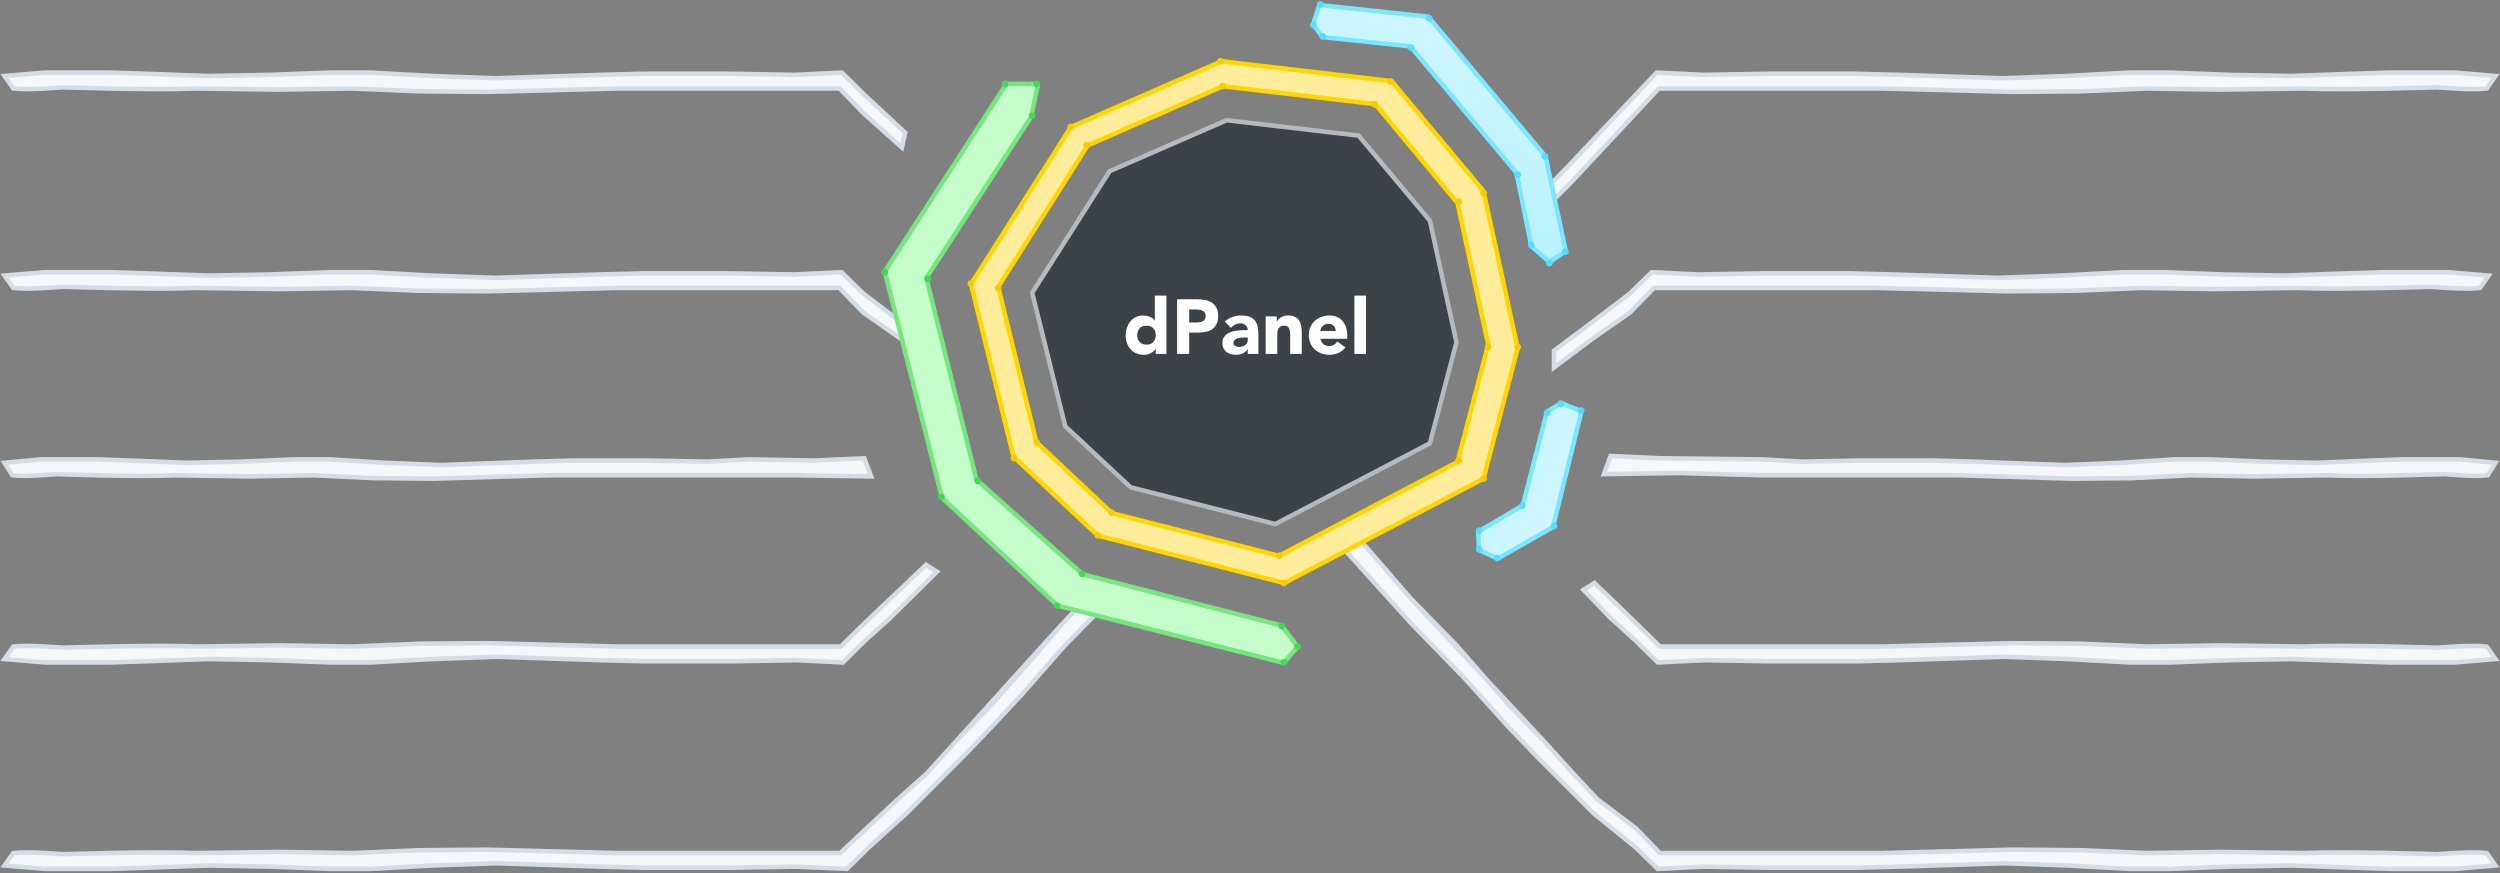 <svg width="1102" height="385" viewBox="0 0 1102 385" fill="none" xmlns="http://www.w3.org/2000/svg">
<rect x="0" y="0" width="1102" height="385" fill="#808080" stroke="none"/>
<path d="M682.341 90.5L680.894 84L691.5 73L730.247 32L750.976 33L779.901 32.5H817.503L837.268 33L883.065 34.5L911.026 33.5L938.504 32H956.341L982.855 33L1009.85 33.5C1023.51 33 1051.31 32 1053.24 32H1082.16L1100 33.5L1096.14 39C1089.39 39.833 1075.51 38.5 1073.97 38.5C1072.43 38.5 1034.12 39.833 1015.15 39L978.517 39.5L946.699 39L916.811 40.25L886.922 40.5L829.555 39H785.204H753.387H731.211L691.5 81.5L682.341 90.5Z" fill="#F5F8FB" stroke="#D4DDE5" stroke-width="2"/>
<path d="M702.814 257L698 260L710.036 272.5L721.109 282.5L730.738 292L751.439 291L780.326 291.5H817.878L837.617 291L883.353 289.5L911.276 290.5L938.718 292H956.532L983.011 291L1009.97 290.5C1023.61 291 1051.37 292 1053.3 292H1082.19L1100 290.5L1096.15 285C1089.41 284.167 1075.54 285.5 1074 285.5C1072.46 285.5 1034.2 284.167 1015.27 285L978.678 284.5L946.903 285L917.054 283.75L887.205 283.5L829.914 285H785.621H753.847H731.7L719.183 272.75L708.591 262.5L702.814 257Z" fill="#F5F8FB" stroke="#D4DDE5" stroke-width="2"/>
<path d="M598.241 236.517L591.5 241L622 274.771L645.474 298.865L664.768 320.274L677.589 333.629L702.266 358.346L721.046 373.537L730.676 383L751.381 382.004L780.272 382.502H817.831L837.573 382.004L883.317 380.51L911.245 381.506L938.691 383H956.508L982.991 382.004L1009.96 381.506C1023.6 382.004 1051.37 383 1053.29 383H1082.18L1100 381.506L1096.15 376.027C1089.41 375.197 1075.54 376.525 1074 376.525C1072.46 376.525 1034.19 375.197 1015.25 376.027L978.657 375.529L946.877 376.027L917.023 374.782L887.169 374.533L829.868 376.027H785.569H753.789H731.639L721.046 365.069L704.192 352.369L693.599 341.097L680.117 326.22L655.778 300.163L642.103 284.509L622 264L598.241 236.517Z" fill="#F5F8FB"/>
<path d="M622 264L598.241 236.517L591.5 241L622 274.771L645.474 298.865L664.768 320.274L677.589 333.629L702.266 358.346L721.046 373.537L730.676 383L751.381 382.004L780.272 382.502H817.831L837.573 382.004L883.317 380.51L911.245 381.506L938.691 383H956.508L982.991 382.004L1009.96 381.506C1023.6 382.004 1051.37 383 1053.29 383C1055.22 383 1068.7 383 1082.18 383L1100 381.506L1096.15 376.027C1089.41 375.197 1075.54 376.525 1074 376.525C1072.46 376.525 1034.19 375.197 1015.25 376.027L978.657 375.529L946.877 376.027L917.023 374.782L887.169 374.533L829.868 376.027H785.569H753.789H731.639L721.046 365.069L704.192 352.369L693.599 341.097L680.117 326.22M622 264L642.103 284.509L664.708 310.386L680.117 326.22M622 264L680.117 326.22" stroke="#D4DDE5" stroke-width="2"/>
<path d="M796.628 209.5H777.218L739.911 208.5L707 209L709.954 201L731.472 202L776.375 202.5L794.518 203.5L819.834 203H852.745L870.045 203.5L910.128 205L934.601 204L958.651 202.5H974.263L997.469 203.5L1021.1 204C1033.05 203.5 1057.38 202.5 1059.07 202.5H1084.39L1100 204L1096.62 209.5C1090.72 210.333 1078.57 209 1077.22 209C1075.87 209 1042.34 210.333 1025.74 209.5L993.672 210L965.824 209.5L939.664 210.75L913.504 211L863.294 209.5H824.475H796.628Z" fill="#F5F8FB" stroke="#D4DDE5" stroke-width="2"/>
<path d="M397.556 65L399 58.5L380.714 41.5L371.09 32L350.398 33L321.525 32.5H283.99L264.261 33L218.545 34.5L190.635 33.5L163.206 32H145.401L118.935 33L91.987 33.5C78.352 33 50.602 32 48.678 32H19.805L2 33.5L5.85 39C12.587 39.833 26.446 38.5 27.985 38.5C29.525 38.5 67.766 39.833 86.693 39L123.265 39.5L155.025 39L184.861 40.25L214.696 40.5L271.96 39H316.232H347.992H370.127L380.714 50L397.556 65Z" fill="#F5F8FB" stroke="#D4DDE5" stroke-width="2"/>
<path d="M408.182 249L413 252L392.281 272.5L381.199 282.5L371.563 292L350.844 291L321.934 291.5H284.352L264.597 291L218.823 289.5L190.877 290.5L163.413 292H145.585L119.084 291L92.102 290.5C78.45 291 50.665 292 48.737 292H19.828L2 290.5L5.855 285C12.6 284.167 26.477 285.5 28.019 285.5C29.561 285.5 67.85 284.167 86.802 285L123.421 284.5L155.222 285L185.095 283.75L214.968 283.5L272.306 285H316.634H348.435H370.599L383.127 272.75L402.4 254.5L408.182 249Z" fill="#F5F8FB" stroke="#D4DDE5" stroke-width="2"/>
<path d="M414 162V154.584L399.089 143.461L380.557 129.393L370.937 120L350.253 120.989L321.392 120.494H283.873L264.152 120.989L218.456 122.472L190.557 121.483L163.139 120H145.342L118.886 120.989L91.949 121.483C78.321 120.989 50.582 120 48.658 120H19.797L2 121.483L5.848 126.921C12.582 127.745 26.435 126.427 27.975 126.427C29.514 126.427 67.738 127.745 86.658 126.921L123.215 127.416L154.962 126.921L184.785 128.157L214.608 128.404L271.848 126.921H316.101H347.848H369.975L380.557 137.798L397.165 149.393L414 162Z" fill="#F5F8FB" stroke="#D4DDE5" stroke-width="2"/>
<path d="M685 162V154.584L699.911 143.461L718.443 129.393L728.063 120L748.747 120.989L777.608 120.494H815.127L834.848 120.989L880.544 122.472L908.443 121.483L935.861 120H953.658L980.114 120.989L1007.05 121.483C1020.68 120.989 1048.42 120 1050.34 120H1079.2L1097 121.483L1093.15 126.921C1086.42 127.745 1072.56 126.427 1071.03 126.427C1069.49 126.427 1031.26 127.745 1012.34 126.921L975.785 127.416L944.038 126.921L914.215 128.157L884.392 128.404L827.152 126.921H782.899H751.152H729.025L718.443 137.798L701.835 149.393L685 162Z" fill="#F5F8FB" stroke="#D4DDE5" stroke-width="2"/>
<path d="M485.259 257L492 261.483L468.767 285.203L450.293 306.297L437.232 320.274L424.411 333.629L399.733 358.346L382.954 373.537L373.324 383L350.619 382.004L321.728 382.502H284.169L264.427 382.004L218.683 380.51L190.755 381.506L163.308 383H145.492L119.009 382.004L92.044 381.506C78.401 382.004 50.633 383 48.707 383H19.816L2 381.506L5.852 376.027C12.593 375.197 26.461 376.525 28.002 376.525C29.543 376.525 67.807 375.197 86.747 376.027L123.342 375.529L155.123 376.027L184.977 374.782L214.831 374.533L272.131 376.027H316.431H348.211H370.361L380.954 366.069L396.807 351.369L408.401 341.097L421.883 326.22L468.767 274.432L485.259 257Z" fill="#F5F8FB"/>
<path d="M468.767 274.432L485.259 257L492 261.483L468.767 285.203L450.293 306.297L437.232 320.274L424.411 333.629L399.733 358.346L382.954 373.537L373.324 383L350.619 382.004L321.728 382.502H284.169L264.427 382.004L218.683 380.51L190.755 381.506L163.308 383H145.492L119.009 382.004L92.044 381.506C78.401 382.004 50.633 383 48.707 383C46.781 383 33.299 383 19.816 383L2 381.506L5.852 376.027C12.593 375.197 26.461 376.525 28.002 376.525C29.543 376.525 67.807 375.197 86.747 376.027L123.342 375.529L155.123 376.027L184.977 374.782L214.831 374.533L272.131 376.027H316.431H348.211H370.361L380.954 366.069L396.807 351.369L408.401 341.097L421.883 326.22M468.767 274.432L453.663 291.941L437.292 310.386L421.883 326.22M468.767 274.432L421.883 326.22" stroke="#D4DDE5" stroke-width="2"/>
<path d="M309.568 209.5H329.245H350.634L384 210L381.006 202L359.189 203L330.101 202.5L311.707 203.5L286.04 203H252.674L235.135 203.5L194.497 205L169.686 204L145.303 202.5H129.476L105.948 203.5L81.993 204C69.873 203.5 45.205 202.5 43.494 202.5H17.828L2 204L5.422 209.5C11.411 210.333 23.731 209 25.1 209C26.468 209 60.462 210.333 77.288 209.5L109.798 210L138.031 209.5L164.553 210.75L191.075 211L241.98 209.5H281.335H309.568Z" fill="#F5F8FB" stroke="#D4DDE5" stroke-width="2"/>
<path d="M466.264 267.006L565.871 292.201L572 285L564.901 275.751L477.156 253.094L430.413 211.422L408.325 122.52L454.5 51.5L457.618 36.956H443.601L390 119.689L415.253 219.452L466.264 267.006Z" fill="#C5FECA" stroke="#77E681" stroke-width="2" stroke-linejoin="bevel"/>
<path fill-rule="evenodd" clip-rule="evenodd" d="M456.348 50.38C456.673 51.142 456.319 52.023 455.557 52.348C454.795 52.673 453.914 52.319 453.589 51.557C453.263 50.795 453.617 49.914 454.38 49.589C455.142 49.264 456.023 49.617 456.348 50.38Z" fill="#44D751"/>
<path fill-rule="evenodd" clip-rule="evenodd" d="M458.348 36.38C458.673 37.142 458.319 38.023 457.557 38.348C456.795 38.673 455.914 38.319 455.589 37.557C455.263 36.795 455.617 35.914 456.38 35.589C457.142 35.264 458.023 35.617 458.348 36.38Z" fill="#44D751"/>
<path fill-rule="evenodd" clip-rule="evenodd" d="M444.348 36.38C444.673 37.142 444.319 38.023 443.557 38.348C442.795 38.673 441.914 38.319 441.589 37.557C441.263 36.795 441.617 35.914 442.38 35.589C443.142 35.264 444.023 35.617 444.348 36.38Z" fill="#44D751"/>
<path fill-rule="evenodd" clip-rule="evenodd" d="M410.348 122.38C410.673 123.142 410.319 124.023 409.557 124.348C408.795 124.673 407.914 124.319 407.589 123.557C407.263 122.795 407.617 121.914 408.38 121.589C409.142 121.264 410.023 121.617 410.348 122.38Z" fill="#44D751"/>
<path fill-rule="evenodd" clip-rule="evenodd" d="M391.348 119.38C391.673 120.142 391.319 121.023 390.557 121.348C389.795 121.673 388.914 121.319 388.589 120.557C388.263 119.795 388.617 118.914 389.38 118.589C390.142 118.264 391.023 118.617 391.348 119.38Z" fill="#44D751"/>
<path fill-rule="evenodd" clip-rule="evenodd" d="M416.348 218.38C416.673 219.142 416.319 220.023 415.557 220.348C414.795 220.673 413.914 220.319 413.589 219.557C413.263 218.795 413.617 217.914 414.38 217.589C415.142 217.264 416.023 217.617 416.348 218.38Z" fill="#44D751"/>
<path fill-rule="evenodd" clip-rule="evenodd" d="M432.348 211.38C432.673 212.142 432.319 213.023 431.557 213.348C430.795 213.673 429.914 213.319 429.589 212.557C429.263 211.795 429.617 210.914 430.38 210.589C431.142 210.264 432.023 210.617 432.348 211.38Z" fill="#44D751"/>
<path fill-rule="evenodd" clip-rule="evenodd" d="M478.348 252.38C478.673 253.142 478.319 254.023 477.557 254.348C476.795 254.673 475.914 254.319 475.589 253.557C475.263 252.795 475.617 251.914 476.38 251.589C477.142 251.264 478.023 251.617 478.348 252.38Z" fill="#44D751"/>
<path fill-rule="evenodd" clip-rule="evenodd" d="M566.348 275.38C566.673 276.142 566.319 277.023 565.557 277.348C564.795 277.673 563.914 277.319 563.589 276.557C563.263 275.795 563.617 274.914 564.38 274.589C565.142 274.264 566.023 274.617 566.348 275.38Z" fill="#44D751"/>
<path fill-rule="evenodd" clip-rule="evenodd" d="M573.348 284.38C573.673 285.142 573.319 286.023 572.557 286.348C571.795 286.673 570.914 286.319 570.589 285.557C570.263 284.795 570.617 283.914 571.38 283.589C572.142 283.264 573.023 283.617 573.348 284.38Z" fill="#44D751"/>
<path fill-rule="evenodd" clip-rule="evenodd" d="M567.348 291.38C567.673 292.142 567.319 293.023 566.557 293.348C565.795 293.673 564.914 293.319 564.589 292.557C564.263 291.795 564.617 290.914 565.38 290.589C566.142 290.264 567.023 290.617 567.348 291.38Z" fill="#44D751"/>
<path fill-rule="evenodd" clip-rule="evenodd" d="M467.348 266.38C467.673 267.142 467.319 268.023 466.557 268.348C465.795 268.673 464.914 268.319 464.589 267.557C464.263 266.795 464.617 265.914 465.38 265.589C466.142 265.264 467.023 265.617 467.348 266.38Z" fill="#44D751"/>
<path d="M629.554 7.357L581.587 2.219L578.816 10.747L582.882 16.337L621.674 20.442L668.426 76.109L675 108.5L682.966 115.486L690.195 110.723L681.287 68.953L629.554 7.357Z" fill="url(#paint0_linear)" stroke="#7BE6FF" stroke-width="2"/>
<path fill-rule="evenodd" clip-rule="evenodd" d="M577.589 10.38C577.263 11.142 577.617 12.023 578.38 12.348C579.142 12.673 580.023 12.319 580.348 11.557C580.673 10.795 580.319 9.914 579.557 9.589C578.795 9.263 577.914 9.617 577.589 10.38Z" fill="#55DDFF"/>
<path fill-rule="evenodd" clip-rule="evenodd" d="M581.589 15.38C581.263 16.142 581.617 17.023 582.38 17.348C583.142 17.673 584.023 17.32 584.348 16.557C584.673 15.795 584.319 14.914 583.557 14.589C582.795 14.264 581.914 14.617 581.589 15.38Z" fill="#55DDFF"/>
<path fill-rule="evenodd" clip-rule="evenodd" d="M580.589 1.38C580.263 2.142 580.617 3.023 581.38 3.348C582.142 3.673 583.023 3.319 583.348 2.557C583.673 1.795 583.319 0.914 582.557 0.589C581.795 0.263 580.914 0.617 580.589 1.38Z" fill="#55DDFF"/>
<path fill-rule="evenodd" clip-rule="evenodd" d="M620.589 20.38C620.263 21.142 620.617 22.023 621.38 22.348C622.142 22.673 623.023 22.319 623.348 21.557C623.673 20.795 623.319 19.914 622.557 19.589C621.795 19.263 620.914 19.617 620.589 20.38Z" fill="#55DDFF"/>
<path fill-rule="evenodd" clip-rule="evenodd" d="M628.589 7.38C628.263 8.142 628.617 9.023 629.38 9.348C630.142 9.673 631.023 9.319 631.348 8.557C631.673 7.795 631.319 6.914 630.557 6.589C629.795 6.263 628.914 6.617 628.589 7.38Z" fill="#55DDFF"/>
<path fill-rule="evenodd" clip-rule="evenodd" d="M667.589 76.38C667.263 77.142 667.617 78.023 668.38 78.348C669.142 78.673 670.023 78.32 670.348 77.557C670.673 76.795 670.319 75.914 669.557 75.589C668.795 75.263 667.914 75.617 667.589 76.38Z" fill="#55DDFF"/>
<path fill-rule="evenodd" clip-rule="evenodd" d="M679.589 68.38C679.263 69.142 679.617 70.023 680.38 70.348C681.142 70.673 682.023 70.32 682.348 69.557C682.673 68.795 682.319 67.914 681.557 67.589C680.795 67.263 679.914 67.617 679.589 68.38Z" fill="#55DDFF"/>
<path fill-rule="evenodd" clip-rule="evenodd" d="M688.589 110.38C688.263 111.142 688.617 112.023 689.38 112.348C690.142 112.673 691.023 112.319 691.348 111.557C691.673 110.795 691.319 109.914 690.557 109.589C689.795 109.264 688.914 109.617 688.589 110.38Z" fill="#55DDFF"/>
<path fill-rule="evenodd" clip-rule="evenodd" d="M681.589 115.38C681.263 116.142 681.617 117.023 682.38 117.348C683.142 117.673 684.023 117.319 684.348 116.557C684.673 115.795 684.319 114.914 683.557 114.589C682.795 114.264 681.914 114.617 681.589 115.38Z" fill="#55DDFF"/>
<path fill-rule="evenodd" clip-rule="evenodd" d="M673.589 107.38C673.263 108.142 673.617 109.023 674.38 109.348C675.142 109.673 676.023 109.319 676.348 108.557C676.673 107.795 676.319 106.914 675.557 106.589C674.795 106.264 673.914 106.617 673.589 107.38Z" fill="#55DDFF"/>
<path d="M684.555 232.333L697.112 181.324L688.225 177.637L681.901 181.513L671.227 222.795L651.577 234.387L651.948 242.498L660.246 246.212L684.555 232.333Z" fill="url(#paint1_linear)" stroke="#7BE6FF" stroke-width="2"/>
<path fill-rule="evenodd" clip-rule="evenodd" d="M686.589 177.38C686.263 178.142 686.617 179.023 687.38 179.348C688.142 179.673 689.023 179.319 689.348 178.557C689.673 177.795 689.319 176.914 688.557 176.589C687.795 176.264 686.914 176.617 686.589 177.38Z" fill="#55DDFF"/>
<path fill-rule="evenodd" clip-rule="evenodd" d="M680.589 181.38C680.263 182.142 680.617 183.023 681.38 183.348C682.142 183.673 683.023 183.319 683.348 182.557C683.673 181.795 683.319 180.914 682.557 180.589C681.795 180.264 680.914 180.617 680.589 181.38Z" fill="#55DDFF"/>
<path fill-rule="evenodd" clip-rule="evenodd" d="M695.589 180.38C695.263 181.142 695.617 182.023 696.38 182.348C697.142 182.673 698.023 182.319 698.348 181.557C698.673 180.795 698.319 179.914 697.557 179.589C696.795 179.264 695.914 179.617 695.589 180.38Z" fill="#55DDFF"/>
<path fill-rule="evenodd" clip-rule="evenodd" d="M669.589 222.38C669.263 223.142 669.617 224.023 670.38 224.348C671.142 224.673 672.023 224.319 672.348 223.557C672.673 222.795 672.319 221.914 671.557 221.589C670.795 221.264 669.914 221.617 669.589 222.38Z" fill="#55DDFF"/>
<path fill-rule="evenodd" clip-rule="evenodd" d="M650.589 241.38C650.263 242.142 650.617 243.023 651.38 243.348C652.142 243.673 653.023 243.319 653.348 242.557C653.673 241.795 653.319 240.914 652.557 240.589C651.795 240.264 650.914 240.617 650.589 241.38Z" fill="#55DDFF"/>
<path fill-rule="evenodd" clip-rule="evenodd" d="M650.589 233.38C650.263 234.142 650.617 235.023 651.38 235.348C652.142 235.673 653.023 235.319 653.348 234.557C653.673 233.795 653.319 232.914 652.557 232.589C651.795 232.264 650.914 232.617 650.589 233.38Z" fill="#55DDFF"/>
<path fill-rule="evenodd" clip-rule="evenodd" d="M658.589 245.38C658.263 246.142 658.617 247.023 659.38 247.348C660.142 247.673 661.023 247.319 661.348 246.557C661.673 245.795 661.319 244.914 660.557 244.589C659.795 244.264 658.914 244.617 658.589 245.38Z" fill="#55DDFF"/>
<path fill-rule="evenodd" clip-rule="evenodd" d="M683.589 231.38C683.263 232.142 683.617 233.023 684.38 233.348C685.142 233.673 686.023 233.319 686.348 232.557C686.673 231.795 686.319 230.914 685.557 230.589C684.795 230.264 683.914 230.617 683.589 231.38Z" fill="#55DDFF"/>
<path fill-rule="evenodd" clip-rule="evenodd" d="M538.458 27L613.427 35.762L653.921 84.222L669 153.527L653.921 211L566.107 257L483.924 236.083L446.764 201.298L428 125.262L472.022 56.006L538.458 27ZM539 38L606.192 45.886L642.485 89.5L656 151.874L642.485 203.6L563.781 245L490.122 226.175L456.817 194.868L440 126.436L479.455 64.105L539 38Z" fill="#FFED9B"/>
<path d="M613.427 35.762L614.194 35.121C614.03 34.924 613.797 34.798 613.543 34.769L613.427 35.762ZM538.458 27L538.574 26.007C538.399 25.986 538.22 26.013 538.058 26.083L538.458 27ZM653.921 84.222L654.898 84.01C654.863 83.852 654.791 83.705 654.688 83.581L653.921 84.222ZM669 153.527L669.967 153.781C670.007 153.628 670.011 153.469 669.977 153.315L669 153.527ZM653.921 211L654.385 211.886C654.634 211.755 654.816 211.526 654.888 211.254L653.921 211ZM566.107 257L565.861 257.969C566.1 258.03 566.353 258 566.571 257.886L566.107 257ZM483.924 236.083L483.24 236.813C483.363 236.928 483.514 237.011 483.677 237.052L483.924 236.083ZM446.764 201.298L445.793 201.538C445.839 201.725 445.939 201.896 446.081 202.028L446.764 201.298ZM428 125.262L427.156 124.725C427.01 124.956 426.964 125.236 427.029 125.501L428 125.262ZM472.022 56.006L471.622 55.089C471.439 55.169 471.285 55.301 471.178 55.469L472.022 56.006ZM606.192 45.886L606.96 45.246C606.796 45.049 606.563 44.922 606.308 44.892L606.192 45.886ZM539 38L539.117 37.007C538.94 36.986 538.761 37.013 538.598 37.084L539 38ZM642.485 89.5L643.462 89.288C643.428 89.131 643.356 88.984 643.253 88.861L642.485 89.5ZM656 151.874L656.968 152.127C657.007 151.975 657.011 151.816 656.977 151.663L656 151.874ZM642.485 203.6L642.95 204.485C643.199 204.354 643.381 204.125 643.452 203.853L642.485 203.6ZM563.781 245L563.533 245.969C563.773 246.03 564.027 246 564.246 245.885L563.781 245ZM490.122 226.175L489.437 226.903C489.561 227.019 489.711 227.102 489.875 227.144L490.122 226.175ZM456.817 194.868L455.846 195.107C455.892 195.294 455.992 195.465 456.133 195.597L456.817 194.868ZM440 126.436L439.155 125.901C439.01 126.131 438.964 126.41 439.029 126.674L440 126.436ZM479.455 64.105L479.054 63.189C478.871 63.269 478.717 63.402 478.61 63.57L479.455 64.105ZM613.543 34.769L538.574 26.007L538.342 27.993L613.311 36.755L613.543 34.769ZM654.688 83.581L614.194 35.121L612.66 36.403L653.153 84.864L654.688 83.581ZM669.977 153.315L654.898 84.01L652.943 84.435L668.023 153.74L669.977 153.315ZM654.888 211.254L669.967 153.781L668.033 153.273L652.953 210.746L654.888 211.254ZM566.571 257.886L654.385 211.886L653.457 210.114L565.643 256.114L566.571 257.886ZM483.677 237.052L565.861 257.969L566.354 256.031L484.17 235.114L483.677 237.052ZM446.081 202.028L483.24 236.813L484.607 235.353L447.447 200.568L446.081 202.028ZM427.029 125.501L445.793 201.538L447.735 201.058L428.971 125.022L427.029 125.501ZM471.178 55.469L427.156 124.725L428.844 125.798L472.866 56.542L471.178 55.469ZM538.058 26.083L471.622 55.089L472.422 56.922L538.858 27.916L538.058 26.083ZM606.308 44.892L539.117 37.007L538.883 38.993L606.075 46.879L606.308 44.892ZM643.253 88.861L606.96 45.246L605.423 46.525L641.716 90.14L643.253 88.861ZM656.977 151.663L643.462 89.288L641.507 89.712L655.023 152.086L656.977 151.663ZM643.452 203.853L656.968 152.127L655.032 151.622L641.517 203.347L643.452 203.853ZM564.246 245.885L642.95 204.485L642.019 202.715L563.315 244.115L564.246 245.885ZM489.875 227.144L563.533 245.969L564.028 244.031L490.37 225.206L489.875 227.144ZM456.133 195.597L489.437 226.903L490.807 225.446L457.502 194.14L456.133 195.597ZM439.029 126.674L455.846 195.107L457.789 194.63L440.971 126.197L439.029 126.674ZM478.61 63.57L439.155 125.901L440.845 126.97L480.3 64.64L478.61 63.57ZM538.598 37.084L479.054 63.189L479.857 65.021L539.402 38.916L538.598 37.084Z" fill="#FFD600"/>
<path fill-rule="evenodd" clip-rule="evenodd" d="M537.589 38.557C537.263 37.795 537.617 36.914 538.38 36.589C539.142 36.264 540.023 36.617 540.348 37.38C540.673 38.142 540.319 39.023 539.557 39.348C538.795 39.673 537.914 39.319 537.589 38.557Z" fill="#F5CC00"/>
<path fill-rule="evenodd" clip-rule="evenodd" d="M604.589 46.557C604.263 45.795 604.617 44.914 605.38 44.589C606.142 44.264 607.023 44.617 607.348 45.38C607.673 46.142 607.319 47.023 606.557 47.348C605.795 47.673 604.914 47.319 604.589 46.557Z" fill="#F5CC00"/>
<path fill-rule="evenodd" clip-rule="evenodd" d="M641.589 89.557C641.263 88.795 641.617 87.914 642.38 87.589C643.142 87.263 644.023 87.617 644.348 88.38C644.673 89.142 644.319 90.023 643.557 90.348C642.795 90.673 641.914 90.32 641.589 89.557Z" fill="#F5CC00"/>
<path fill-rule="evenodd" clip-rule="evenodd" d="M654.589 153.557C654.263 152.795 654.617 151.914 655.38 151.589C656.142 151.264 657.023 151.617 657.348 152.38C657.673 153.142 657.319 154.023 656.557 154.348C655.795 154.673 654.914 154.319 654.589 153.557Z" fill="#F5CC00"/>
<path fill-rule="evenodd" clip-rule="evenodd" d="M641.589 203.557C641.263 202.795 641.617 201.914 642.38 201.589C643.142 201.264 644.023 201.617 644.348 202.38C644.673 203.142 644.319 204.023 643.557 204.348C642.795 204.673 641.914 204.319 641.589 203.557Z" fill="#F5CC00"/>
<path fill-rule="evenodd" clip-rule="evenodd" d="M488.589 226.557C488.263 225.795 488.617 224.914 489.38 224.589C490.142 224.264 491.023 224.617 491.348 225.38C491.673 226.142 491.319 227.023 490.557 227.348C489.795 227.673 488.914 227.319 488.589 226.557Z" fill="#F5CC00"/>
<path fill-rule="evenodd" clip-rule="evenodd" d="M455.589 195.557C455.263 194.795 455.617 193.914 456.38 193.589C457.142 193.264 458.023 193.617 458.348 194.38C458.673 195.142 458.319 196.023 457.557 196.348C456.795 196.673 455.914 196.319 455.589 195.557Z" fill="#F5CC00"/>
<path fill-rule="evenodd" clip-rule="evenodd" d="M438.589 127.557C438.263 126.795 438.617 125.914 439.38 125.589C440.142 125.264 441.023 125.617 441.348 126.38C441.673 127.142 441.319 128.023 440.557 128.348C439.795 128.673 438.914 128.319 438.589 127.557Z" fill="#F5CC00"/>
<path fill-rule="evenodd" clip-rule="evenodd" d="M477.589 64.557C477.263 63.795 477.617 62.914 478.38 62.589C479.142 62.264 480.023 62.617 480.348 63.38C480.673 64.142 480.319 65.023 479.557 65.348C478.795 65.673 477.914 65.32 477.589 64.557Z" fill="#F5CC00"/>
<path fill-rule="evenodd" clip-rule="evenodd" d="M470.589 56.557C470.263 55.795 470.617 54.914 471.38 54.589C472.142 54.263 473.023 54.617 473.348 55.38C473.673 56.142 473.319 57.023 472.557 57.348C471.795 57.673 470.914 57.319 470.589 56.557Z" fill="#F5CC00"/>
<path fill-rule="evenodd" clip-rule="evenodd" d="M536.589 27.557C536.263 26.795 536.617 25.914 537.38 25.589C538.142 25.263 539.023 25.617 539.348 26.38C539.673 27.142 539.319 28.023 538.557 28.348C537.795 28.673 536.914 28.319 536.589 27.557Z" fill="#F5CC00"/>
<path fill-rule="evenodd" clip-rule="evenodd" d="M611.589 36.557C611.263 35.795 611.617 34.914 612.38 34.589C613.142 34.263 614.023 34.617 614.348 35.38C614.673 36.142 614.319 37.023 613.557 37.348C612.795 37.673 611.914 37.319 611.589 36.557Z" fill="#F5CC00"/>
<path fill-rule="evenodd" clip-rule="evenodd" d="M652.589 85.557C652.263 84.795 652.617 83.914 653.38 83.589C654.142 83.263 655.023 83.617 655.348 84.38C655.673 85.142 655.319 86.023 654.557 86.348C653.795 86.673 652.914 86.32 652.589 85.557Z" fill="#F5CC00"/>
<path fill-rule="evenodd" clip-rule="evenodd" d="M667.589 153.557C667.263 152.795 667.617 151.914 668.38 151.589C669.142 151.264 670.023 151.617 670.348 152.38C670.673 153.142 670.319 154.023 669.557 154.348C668.795 154.673 667.914 154.319 667.589 153.557Z" fill="#F5CC00"/>
<path fill-rule="evenodd" clip-rule="evenodd" d="M652.589 211.557C652.263 210.795 652.617 209.914 653.38 209.589C654.142 209.264 655.023 209.617 655.348 210.38C655.673 211.142 655.319 212.023 654.557 212.348C653.795 212.673 652.914 212.319 652.589 211.557Z" fill="#F5CC00"/>
<path fill-rule="evenodd" clip-rule="evenodd" d="M564.589 257.557C564.263 256.795 564.617 255.914 565.38 255.589C566.142 255.264 567.023 255.617 567.348 256.38C567.673 257.142 567.319 258.023 566.557 258.348C565.795 258.673 564.914 258.319 564.589 257.557Z" fill="#F5CC00"/>
<path fill-rule="evenodd" clip-rule="evenodd" d="M562.589 245.557C562.263 244.795 562.617 243.914 563.38 243.589C564.142 243.264 565.023 243.617 565.348 244.38C565.673 245.142 565.319 246.023 564.557 246.348C563.795 246.673 562.914 246.319 562.589 245.557Z" fill="#F5CC00"/>
<path fill-rule="evenodd" clip-rule="evenodd" d="M482.589 236.557C482.263 235.795 482.617 234.914 483.38 234.589C484.142 234.264 485.023 234.617 485.348 235.38C485.673 236.142 485.319 237.023 484.557 237.348C483.795 237.673 482.914 237.319 482.589 236.557Z" fill="#F5CC00"/>
<path fill-rule="evenodd" clip-rule="evenodd" d="M445.589 202.557C445.263 201.795 445.617 200.914 446.38 200.589C447.142 200.264 448.023 200.617 448.348 201.38C448.673 202.142 448.319 203.023 447.557 203.348C446.795 203.673 445.914 203.319 445.589 202.557Z" fill="#F5CC00"/>
<path fill-rule="evenodd" clip-rule="evenodd" d="M426.589 125.557C426.263 124.795 426.617 123.914 427.38 123.589C428.142 123.264 429.023 123.617 429.348 124.38C429.673 125.142 429.319 126.023 428.557 126.348C427.795 126.673 426.914 126.319 426.589 125.557Z" fill="#F5CC00"/>
<path d="M598.879 59.781L540.708 53L489.158 75.448L455 129.046L469.56 187.892L498.393 214.812L562.162 231L630.299 195.4L642 150.921L630.299 97.285L598.879 59.781Z" fill="#3B4348" stroke="#B3BBC0" stroke-width="2"/>
<path d="M514.156 156H509.464V153.824H509.396C509.192 154.119 508.92 154.425 508.58 154.742C508.262 155.037 507.877 155.309 507.424 155.558C506.993 155.807 506.506 156.011 505.962 156.17C505.44 156.329 504.896 156.408 504.33 156.408C503.106 156.408 501.995 156.204 500.998 155.796C500 155.365 499.139 154.776 498.414 154.028C497.711 153.257 497.167 152.351 496.782 151.308C496.396 150.265 496.204 149.121 496.204 147.874C496.204 146.718 496.374 145.619 496.714 144.576C497.076 143.511 497.575 142.57 498.21 141.754C498.867 140.938 499.66 140.292 500.59 139.816C501.519 139.317 502.573 139.068 503.752 139.068C504.817 139.068 505.803 139.238 506.71 139.578C507.639 139.895 508.398 140.451 508.988 141.244H509.056V130.296H514.156V156ZM509.464 147.738C509.464 146.491 509.101 145.483 508.376 144.712C507.673 143.941 506.676 143.556 505.384 143.556C504.092 143.556 503.083 143.941 502.358 144.712C501.655 145.483 501.304 146.491 501.304 147.738C501.304 148.985 501.655 149.993 502.358 150.764C503.083 151.535 504.092 151.92 505.384 151.92C506.676 151.92 507.673 151.535 508.376 150.764C509.101 149.993 509.464 148.985 509.464 147.738ZM518.878 131.928H527.82C529.066 131.928 530.245 132.041 531.356 132.268C532.466 132.495 533.43 132.891 534.246 133.458C535.084 134.002 535.742 134.75 536.218 135.702C536.716 136.631 536.966 137.81 536.966 139.238C536.966 140.643 536.739 141.822 536.286 142.774C535.832 143.726 535.209 144.485 534.416 145.052C533.622 145.619 532.682 146.027 531.594 146.276C530.506 146.503 529.327 146.616 528.058 146.616H524.182V156H518.878V131.928ZM524.182 142.128H527.718C528.194 142.128 528.647 142.083 529.078 141.992C529.531 141.901 529.928 141.754 530.268 141.55C530.63 141.323 530.914 141.029 531.118 140.666C531.344 140.281 531.458 139.805 531.458 139.238C531.458 138.626 531.31 138.139 531.016 137.776C530.744 137.391 530.381 137.096 529.928 136.892C529.497 136.688 529.01 136.563 528.466 136.518C527.922 136.45 527.4 136.416 526.902 136.416H524.182V142.128ZM550.018 153.926H549.95C549.383 154.81 548.624 155.445 547.672 155.83C546.742 156.215 545.756 156.408 544.714 156.408C543.943 156.408 543.195 156.295 542.47 156.068C541.767 155.864 541.144 155.547 540.6 155.116C540.056 154.685 539.625 154.153 539.308 153.518C538.99 152.883 538.832 152.147 538.832 151.308C538.832 150.356 539.002 149.551 539.342 148.894C539.704 148.237 540.18 147.693 540.77 147.262C541.382 146.831 542.073 146.503 542.844 146.276C543.614 146.027 544.408 145.845 545.224 145.732C546.062 145.619 546.89 145.551 547.706 145.528C548.544 145.505 549.315 145.494 550.018 145.494C550.018 144.587 549.689 143.873 549.032 143.352C548.397 142.808 547.638 142.536 546.754 142.536C545.915 142.536 545.144 142.717 544.442 143.08C543.762 143.42 543.15 143.896 542.606 144.508L539.886 141.72C540.838 140.836 541.948 140.179 543.218 139.748C544.487 139.295 545.802 139.068 547.162 139.068C548.658 139.068 549.882 139.261 550.834 139.646C551.808 140.009 552.579 140.553 553.146 141.278C553.735 142.003 554.143 142.899 554.37 143.964C554.596 145.007 554.71 146.219 554.71 147.602V156H550.018V153.926ZM548.76 148.758C548.374 148.758 547.887 148.781 547.298 148.826C546.731 148.849 546.176 148.939 545.632 149.098C545.11 149.257 544.657 149.495 544.272 149.812C543.909 150.129 543.728 150.571 543.728 151.138C543.728 151.75 543.988 152.203 544.51 152.498C545.031 152.793 545.575 152.94 546.142 152.94C546.64 152.94 547.116 152.872 547.57 152.736C548.046 152.6 548.465 152.407 548.828 152.158C549.19 151.909 549.474 151.591 549.678 151.206C549.904 150.821 550.018 150.367 550.018 149.846V148.758H548.76ZM557.909 139.476H562.805V141.72H562.873C563.032 141.403 563.259 141.085 563.553 140.768C563.848 140.451 564.199 140.167 564.607 139.918C565.015 139.669 565.48 139.465 566.001 139.306C566.523 139.147 567.089 139.068 567.701 139.068C568.993 139.068 570.036 139.272 570.829 139.68C571.623 140.065 572.235 140.609 572.665 141.312C573.119 142.015 573.425 142.842 573.583 143.794C573.742 144.746 573.821 145.777 573.821 146.888V156H568.721V147.908C568.721 147.432 568.699 146.945 568.653 146.446C568.631 145.925 568.529 145.449 568.347 145.018C568.189 144.587 567.928 144.236 567.565 143.964C567.225 143.692 566.727 143.556 566.069 143.556C565.412 143.556 564.879 143.681 564.471 143.93C564.063 144.157 563.746 144.474 563.519 144.882C563.315 145.267 563.179 145.709 563.111 146.208C563.043 146.707 563.009 147.228 563.009 147.772V156H557.909V139.476ZM593.073 153.144C592.257 154.187 591.226 154.991 589.979 155.558C588.732 156.125 587.44 156.408 586.103 156.408C584.834 156.408 583.632 156.204 582.499 155.796C581.388 155.388 580.414 154.81 579.575 154.062C578.759 153.291 578.113 152.373 577.637 151.308C577.161 150.243 576.923 149.053 576.923 147.738C576.923 146.423 577.161 145.233 577.637 144.168C578.113 143.103 578.759 142.196 579.575 141.448C580.414 140.677 581.388 140.088 582.499 139.68C583.632 139.272 584.834 139.068 586.103 139.068C587.282 139.068 588.347 139.272 589.299 139.68C590.274 140.088 591.09 140.677 591.747 141.448C592.427 142.196 592.948 143.103 593.311 144.168C593.674 145.233 593.855 146.423 593.855 147.738V149.336H582.023C582.227 150.311 582.669 151.093 583.349 151.682C584.029 152.249 584.868 152.532 585.865 152.532C586.704 152.532 587.406 152.351 587.973 151.988C588.562 151.603 589.072 151.115 589.503 150.526L593.073 153.144ZM588.755 145.868C588.778 145.007 588.494 144.27 587.905 143.658C587.316 143.046 586.556 142.74 585.627 142.74C585.06 142.74 584.562 142.831 584.131 143.012C583.7 143.193 583.326 143.431 583.009 143.726C582.714 143.998 582.476 144.327 582.295 144.712C582.136 145.075 582.046 145.46 582.023 145.868H588.755ZM597.024 130.296H602.124V156H597.024V130.296Z" fill="white"/>
<defs>
<linearGradient id="paint0_linear" x1="591.762" y1="170.306" x2="718.089" y2="-134.962" gradientUnits="userSpaceOnUse">
<stop offset="0.071" stop-color="#A2EEFF"/>
<stop offset="0.927" stop-color="white"/>
</linearGradient>
<linearGradient id="paint1_linear" x1="513.627" y1="175.964" x2="829.452" y2="336.958" gradientUnits="userSpaceOnUse">
<stop offset="0.071" stop-color="#A2EEFF"/>
<stop offset="0.927" stop-color="white"/>
</linearGradient>
</defs>
</svg>
